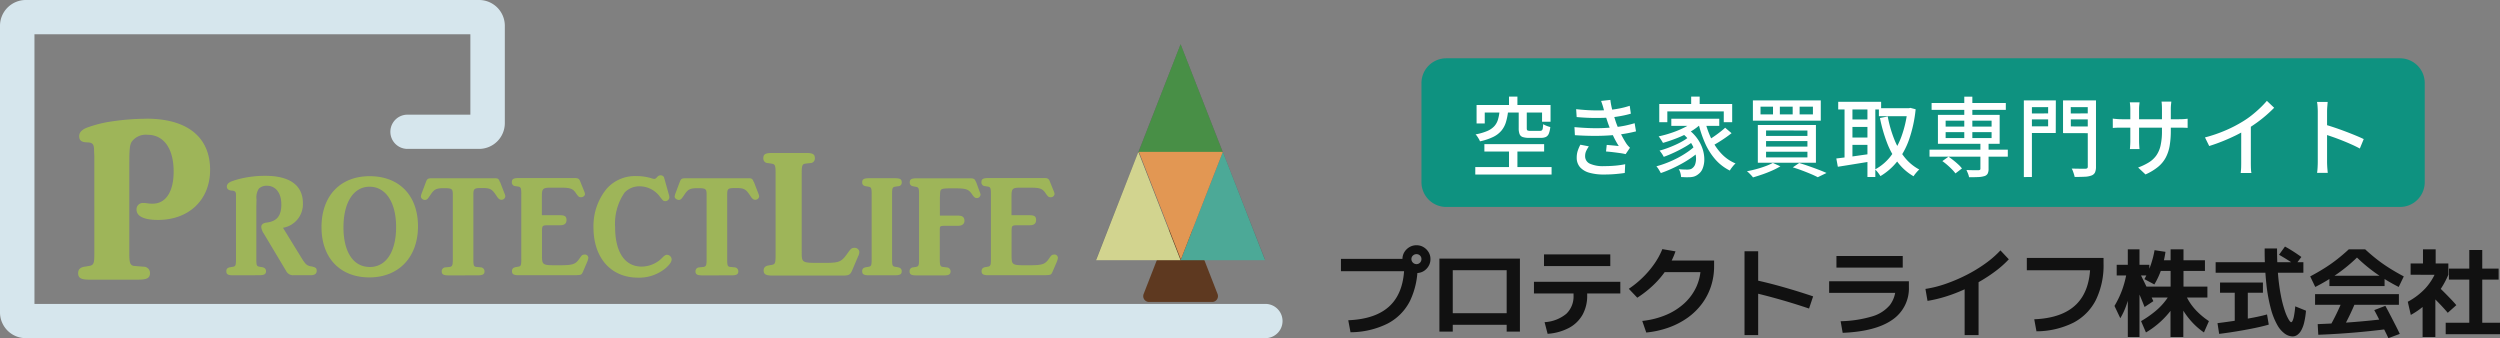 <svg xmlns="http://www.w3.org/2000/svg" width="428.799" height="58" viewBox="0 0 428.799 58">
  <rect x="0" y="0" width="428.799" height="58" fill="#808080" stroke="none"/>
  <g id="グループ_37108" data-name="グループ 37108" transform="translate(-50 -25.809)">
    <g id="グループ_36649" data-name="グループ 36649" transform="translate(50 25.809)">
      <path id="合体_1" data-name="合体 1" d="M1.968,27.611C.473,27.611,0,27.331,0,26.481c0-.6.34-.969,1.067-1.089l.723-.116c.856-.133.987-.367.987-2.072V6.532L2.733,5.443c0-1.057-.25-1.333-1.1-1.379C.605,4.065.179,3.743.179,3.008c0-.6.385-1.085,1.287-1.452a20.613,20.613,0,0,1,4.4-1.1A40.339,40.339,0,0,1,11.734.011V0c6.974,0,10.9,3.156,10.9,8.777,0,5.109-3.588,8.588-8.938,8.588-2.351,0-3.681-.6-3.681-1.775a1.077,1.077,0,0,1,1.15-1.131,3.611,3.611,0,0,1,.61.042,4.937,4.937,0,0,0,1.018.074c2.259,0,3.588-2.071,3.588-5.505,0-3.921-1.669-6.31-4.49-6.31A3,3,0,0,0,9.205,3.932c-.338.529-.429,1.217-.429,3.727V23.2c0,1.663.179,2.027.993,2.072l1.446.116a1.076,1.076,0,0,1,1.108,1.089c0,.851-.515,1.131-2.01,1.131Zm86.423-8.954a10.1,10.1,0,0,1,2.234-6.608,6.484,6.484,0,0,1,5.139-2.2,8.521,8.521,0,0,1,2.661.4,1.721,1.721,0,0,0,.371.075c.2,0,.308-.075.531-.323a.682.682,0,0,1,.607-.28.584.584,0,0,1,.6.5l.8,2.847a1.638,1.638,0,0,1,.074.426.692.692,0,0,1-.751.647c-.208,0-.357-.1-.578-.383l-.426-.545a4.344,4.344,0,0,0-3.34-1.614,3.493,3.493,0,0,0-2.585,1.073A9.377,9.377,0,0,0,92.1,18.582c0,4.317,1.67,6.787,4.553,6.787a4.977,4.977,0,0,0,3.589-1.573c.357-.35.56-.454.784-.454l.011.012a.8.8,0,0,1,.757.8c0,.4-.358.9-1.034,1.494a7.144,7.144,0,0,1-4.731,1.618C91.376,27.261,88.391,23.869,88.391,18.657ZM41.742,18.6c0-5.345,3.207-8.737,8.263-8.737,5.022,0,8.285,3.26,8.285,8.6s-3.351,8.761-8.332,8.761S41.742,23.943,41.742,18.6Zm3.767.028c0,4.242,1.688,6.809,4.524,6.809h.011c2.766,0,4.495-2.611,4.495-6.856s-1.79-6.912-4.553-6.912S45.509,14.386,45.509,18.628Zm73.558,8.279c-1.106,0-1.491-.22-1.491-.88,0-.47.278-.762.827-.853l.5-.087c.635-.1.722-.292.722-1.613V9.322c0-1.307-.087-1.527-.722-1.618l-.578-.086a.779.779,0,0,1-.8-.851c0-.66.357-.882,1.462-.882H124.9c1.109,0,1.462.222,1.462.882a.787.787,0,0,1-.8.851L124.8,7.7c-.6.075-.694.326-.694,1.618V22.56c0,2.176-.116,2.176,3.237,2.176s3.489-.028,4.819-1.924c.368-.5.56-.66.946-.66h.029a.787.787,0,0,1,.856.718,1.843,1.843,0,0,1-.22.762l-.993,2.336c-.336.805-.589.938-1.582.938Zm24.691-.029c-.872,0-1.151-.177-1.151-.7a.629.629,0,0,1,.618-.674l.429-.072c.5-.076.577-.237.577-1.277v-11.2c0-1.029-.075-1.2-.577-1.277l-.4-.074c-.412-.075-.619-.276-.619-.676,0-.529.3-.7,1.18-.7h9.163c.665,0,.814.1,1.034.675l.03.014.618,1.7a1.41,1.41,0,0,1,.121.4.636.636,0,0,1-.652.6c-.266,0-.473-.162-.723-.526-.651-1-1.034-1.145-3.189-1.145-2.339,0-2.339.028-2.381,1.026l-.029.545v3.112h3.161c.693,0,1.051.276,1.051.867s-.416.879-1.138.879h-1.908c-1.212,0-1.182,0-1.182.821v4.964c0,1.024.1,1.23.576,1.277l.619.072a.674.674,0,0,1,.652.674c0,.528-.294.7-1.18.7Zm-36.687,0c-.888,0-1.185-.177-1.185-.7a.659.659,0,0,1,.649-.674l.681-.072c.474-.058.577-.253.577-1.277V13.019c0-1-.161-1.1-1.537-1.1-1.287,0-1.686.195-2.288,1.148l-.178.248c-.324.5-.5.619-.753.619-.369,0-.727-.281-.727-.573a2.266,2.266,0,0,1,.151-.574l.722-1.922c.208-.54.342-.643.96-.643h10.846c.564,0,.665.07.889.643h.03l.8,2.071a1.244,1.244,0,0,1,.1.4.668.668,0,0,1-.682.574c-.282,0-.473-.148-.751-.545-.86-1.321-1.109-1.469-2.617-1.469-1.317,0-1.433.1-1.433,1.176V24.149c0,1.024.074,1.247.548,1.277l.706.072a.678.678,0,0,1,.653.674c0,.528-.312.7-1.185.7Zm-43.533,0c-.884,0-1.18-.177-1.18-.7a.656.656,0,0,1,.649-.674l.681-.072c.47-.058.574-.253.574-1.277V13.019c0-1-.162-1.1-1.537-1.1-1.283,0-1.683.195-2.29,1.148l-.178.248c-.324.5-.5.619-.751.619a.7.7,0,0,1-.723-.573,2.209,2.209,0,0,1,.145-.574l.727-1.922c.2-.54.336-.643.959-.643H71.458c.561,0,.665.07.886.643h.029l.8,2.071a1.139,1.139,0,0,1,.1.4.666.666,0,0,1-.678.574c-.282,0-.473-.148-.756-.545-.855-1.321-1.109-1.469-2.612-1.469-1.317,0-1.437.1-1.437,1.176V24.149c0,1.024.074,1.247.548,1.277l.709.072a.677.677,0,0,1,.652.674c0,.528-.311.7-1.184.7Zm72.094-.016c-.872,0-1.153-.174-1.153-.7,0-.383.189-.6.623-.676l.428-.075c.5-.074.574-.234.574-1.274v-11.2c0-1.026-.071-1.2-.574-1.279l-.4-.07c-.444-.062-.651-.28-.651-.676,0-.528.31-.7,1.179-.7h4.449c.872,0,1.154.177,1.154.7a.611.611,0,0,1-.623.676l-.457.07c-.5.075-.574.253-.574,1.279v11.2c0,1.056.071,1.2.574,1.274l.428.075c.429.074.652.309.652.676,0,.528-.3.7-1.184.7Zm-109.063,0c-.872,0-1.15-.174-1.15-.7,0-.383.192-.6.619-.676l.457-.075c.5-.074.577-.234.577-1.274V13.11c0-.572-.146-.751-.781-.781-.5-.044-.786-.28-.786-.676,0-.35.221-.631.682-.851a13.494,13.494,0,0,1,2.185-.63A18.3,18.3,0,0,1,32.093,9.8c4.228,0,6.458,1.643,6.458,4.712a4.1,4.1,0,0,1-3.415,4.2l3.237,5.27c.635,1,.856,1.2,1.537,1.349l.029-.012c.8.177.977.276.977.776s-.355.751-1.006.751h-2.9a1.325,1.325,0,0,1-1.33-.718l-3.8-6.358a2.635,2.635,0,0,1-.472-1.172c0-.454.307-.707.959-.781,1.729-.219,2.485-1.159,2.485-3.112s-.963-3.2-2.467-3.2a1.854,1.854,0,0,0-1.392.5,2.7,2.7,0,0,0-.4,1.82l-.029,1.2v9.1c0,1.056.075,1.2.578,1.274l.428.075c.429.074.652.309.652.676,0,.528-.312.7-1.185.7Zm129.543-.012c-.872,0-1.154-.178-1.154-.706,0-.381.194-.6.623-.677l.4-.074c.5-.07.576-.234.576-1.276v-11.2c0-1.027-.074-1.205-.576-1.279l-.429-.07a.63.63,0,0,1-.623-.676c0-.529.282-.707,1.154-.707h9.662c.532,0,.74.133.885.5l.727,1.792a1.443,1.443,0,0,1,.116.47.643.643,0,0,1-.678.528c-.327,0-.444-.074-.9-.748-.5-.722-.964-.895-2.512-.895h-1.758c-1.392,0-1.537.173-1.537,1.527v3.2H163.2c.814,0,1.109.22,1.109.822s-.371.895-1.051.895h-1.9c-1.213,0-1.229.029-1.258,1V23.22c0,1.924,0,1.924,2.691,1.924s3.04-.116,3.838-1.291c.3-.442.429-.54.756-.54l.016-.016a.592.592,0,0,1,.649.6,2.971,2.971,0,0,1-.208.7l-.722,1.675c-.18.426-.312.512-.712.545l-.473.029Zm-80.547,0c-.868,0-1.15-.178-1.15-.706,0-.381.194-.6.623-.677l.4-.074c.5-.07.572-.234.572-1.276v-11.2c0-1.027-.071-1.205-.572-1.279l-.429-.07a.63.63,0,0,1-.623-.676c0-.529.278-.707,1.151-.707H85.2c.531,0,.739.133.884.5l.727,1.792a1.538,1.538,0,0,1,.116.47c0,.276-.324.528-.681.528-.324,0-.441-.074-.9-.748-.5-.722-.959-.895-2.51-.895H81.075c-1.388,0-1.537.173-1.537,1.527v3.2h3.12c.814,0,1.108.22,1.108.822s-.369.895-1.05.895h-1.9c-1.212,0-1.229.029-1.259,1V23.22c0,1.924,0,1.924,2.689,1.924s3.044-.116,3.841-1.291c.3-.442.428-.54.756-.54l.014-.016a.593.593,0,0,1,.651.6,2.97,2.97,0,0,1-.208.7l-.723,1.675c-.178.426-.311.512-.709.545l-.474.029Z" transform="translate(13.403 20.356)" fill="#9eb559"/>
      <path id="パス_15412" data-name="パス 15412" d="M217.045,58H4.433A4.422,4.422,0,0,1,0,53.6V4.4A4.431,4.431,0,0,1,4.433,0H82.155a4.422,4.422,0,0,1,4.433,4.4V21.139a4.422,4.422,0,0,1-4.433,4.4H69.891a2.936,2.936,0,1,1,0-5.872H80.677V5.872H5.91V52.128H217.045a2.936,2.936,0,1,1,0,5.872Z" fill="#d6e6ed"/>
      <g id="グループ_36646" data-name="グループ 36646" transform="translate(188.006 7.59)">
        <path id="多角形_41" data-name="多角形 41" d="M5.942,2.389a1,1,0,0,1,1.863,0l5.41,13.873a1,1,0,0,1-.932,1.363H1.463a1,1,0,0,1-.932-1.363Z" transform="translate(7.617 26.578)" fill="#5e3920"/>
        <g id="グループ_36645" data-name="グループ 36645">
          <path id="多角形_35" data-name="多角形 35" d="M14.491,0,28.981,36.913H0Z" fill="#333" opacity="0.31"/>
          <path id="多角形_37" data-name="多角形 37" d="M7.245,0l7.245,18.578H0Z" transform="translate(0 18.457)" fill="#d2d48f"/>
          <path id="多角形_38" data-name="多角形 38" d="M7.245,0l7.245,18.578H0Z" transform="translate(14.491 18.457)" fill="#4ca997"/>
          <path id="多角形_39" data-name="多角形 39" d="M7.245,0l7.245,18.578H0Z" transform="translate(7.245)" fill="#488f46"/>
          <path id="多角形_40" data-name="多角形 40" d="M7.2,0l7.2,18.457H0Z" transform="translate(21.736 36.913) rotate(180)" fill="#e29753"/>
        </g>
      </g>
    </g>
    <g id="グループ_37107" data-name="グループ 37107" transform="translate(0 -3.192)">
      <path id="パス_50887" data-name="パス 50887" d="M4.249,0H167.832a4.249,4.249,0,0,1,4.249,4.249v17a4.249,4.249,0,0,1-4.249,4.249H4.249A4.249,4.249,0,0,1,0,21.245v-17A4.249,4.249,0,0,1,4.249,0Z" transform="translate(293.809 39)" fill="#0e9280"/>
      <path id="パス_50888" data-name="パス 50888" d="M-66.525-11.816h1.442V-9.5h-1.442Zm0,8.729h1.442V.958h-1.442Zm-1.636-6.142h1.472a10.388,10.388,0,0,1-.364,1.8,4.2,4.2,0,0,1-.758,1.435,4.261,4.261,0,0,1-1.405,1.086,9.863,9.863,0,0,1-2.29.766,2.12,2.12,0,0,0-.186-.394q-.126-.216-.275-.439a1.886,1.886,0,0,0-.3-.357,9.513,9.513,0,0,0,2.008-.58,3.52,3.52,0,0,0,1.2-.818,2.891,2.891,0,0,0,.625-1.1A7,7,0,0,0-68.161-9.228Zm3.3-.045h1.383v2.885q0,.3.112.372a1.053,1.053,0,0,0,.5.074h1.651a.534.534,0,0,0,.32-.082.506.506,0,0,0,.156-.327,6.758,6.758,0,0,0,.074-.736,2.441,2.441,0,0,0,.349.186q.216.1.446.178a3.9,3.9,0,0,0,.424.126A3.933,3.933,0,0,1-59.7-5.459a1.069,1.069,0,0,1-.5.565,2.009,2.009,0,0,1-.87.156h-1.978a3.464,3.464,0,0,1-1.13-.141.873.873,0,0,1-.535-.506,2.679,2.679,0,0,1-.149-.989Zm-7.227-1.1H-59.4V-7.5h-1.457V-9.08h-9.83v1.874h-1.4Zm1.338,6.707H-60.5v1.279H-70.749ZM-72.31.274h13.087V1.553H-72.31Zm17.3-9.934q1.591.178,2.989.208t2.558-.059q.952-.089,1.866-.268a14.82,14.82,0,0,0,1.777-.461l.193,1.353a16.9,16.9,0,0,1-1.68.394q-.922.171-1.844.26-1.145.089-2.64.082t-3.13-.156ZM-55.3-6.581q1.309.119,2.536.164t2.327,0q1.1-.045,1.978-.149a16.134,16.134,0,0,0,1.985-.3q.87-.193,1.495-.387l.238,1.4q-.639.164-1.457.32t-1.74.26q-.922.1-2.127.156t-2.528.03q-1.324-.022-2.632-.112ZM-50.271-9.6q-.089-.372-.208-.736t-.253-.736l1.591-.178A11.887,11.887,0,0,0-48.91-9.92q.156.677.349,1.309t.372,1.182q.193.55.476,1.2t.625,1.294q.342.639.7,1.19a4.184,4.184,0,0,0,.283.364,4.139,4.139,0,0,0,.327.335l-.744,1.1a9.762,9.762,0,0,0-1-.186q-.587-.082-1.2-.156T-49.884-2.4l.119-1.13q.535.045,1.13.1t.937.1a15.724,15.724,0,0,1-1.056-1.963q-.446-1-.758-1.859-.178-.52-.312-.937t-.238-.781Q-50.167-9.228-50.271-9.6Zm-2.558,6.32a5.482,5.482,0,0,0-.454.781,2.049,2.049,0,0,0-.186.885,1.384,1.384,0,0,0,.8,1.3,5.418,5.418,0,0,0,2.439.424q1.041,0,1.933-.082a15.657,15.657,0,0,0,1.7-.245l-.074,1.5q-.773.119-1.688.193t-1.851.074a9.029,9.029,0,0,1-2.513-.3A3.361,3.361,0,0,1-54.331.311a2.429,2.429,0,0,1-.58-1.643,3.729,3.729,0,0,1,.178-1.2,6.992,6.992,0,0,1,.446-1.034Zm17.548-8.536h1.457v2.052h-1.457Zm-5.473,1.264h12.507v3.123h-1.443V-9.273H-39.37v1.844h-1.383Zm2.067,2.528h8.224V-6.8h-8.224Zm1.74,2.424,1.071-.654a6.931,6.931,0,0,1,1.643,1.628A6.614,6.614,0,0,1-33.31-2.8a5.792,5.792,0,0,1,.283,1.777A4.141,4.141,0,0,1-33.3.482a2.124,2.124,0,0,1-.721.981A2.276,2.276,0,0,1-34.8,1.9a3.335,3.335,0,0,1-.929.112,5.937,5.937,0,0,1-.595,0l-.684-.03a3.6,3.6,0,0,0-.112-.669,2.243,2.243,0,0,0-.29-.684q.416.045.781.059t.632.015a2.514,2.514,0,0,0,.535-.052.954.954,0,0,0,.446-.245,1.336,1.336,0,0,0,.439-.684A3.044,3.044,0,0,0-34.455-1.4a4.948,4.948,0,0,0-.3-1.376,5.73,5.73,0,0,0-.8-1.457A6.562,6.562,0,0,0-36.946-5.6Zm2.275-2.127,1.175.491A9.087,9.087,0,0,1-35.37-5.823,17.1,17.1,0,0,1-37.7-4.7q-1.227.483-2.417.825-.074-.134-.208-.349t-.275-.424a3.366,3.366,0,0,0-.26-.342,21.136,21.136,0,0,0,2.335-.654,15.661,15.661,0,0,0,2.186-.929A7.269,7.269,0,0,0-34.671-7.726Zm-1.086,2.885.907.639a10.965,10.965,0,0,1-1.495,1.019q-.885.513-1.844.959t-1.792.744a5.261,5.261,0,0,0-.327-.55,4.157,4.157,0,0,0-.4-.52q.625-.164,1.316-.416t1.368-.558q.677-.3,1.264-.639A7.191,7.191,0,0,0-35.757-4.841Zm1.145,1.487.967.729a13.543,13.543,0,0,1-1.4,1.145,17.862,17.862,0,0,1-1.732,1.1q-.929.52-1.881.952t-1.829.729q-.134-.253-.342-.595A3.484,3.484,0,0,0-41.244.14a16.931,16.931,0,0,0,1.837-.61,18.631,18.631,0,0,0,1.837-.84,16.125,16.125,0,0,0,1.658-1A10.044,10.044,0,0,0-34.612-3.354Zm1.74-4.164a15.451,15.451,0,0,0,1.093,3.026A9.819,9.819,0,0,0-30.068-2a7.028,7.028,0,0,0,2.4,1.651A2.893,2.893,0,0,0-28.016,0q-.186.216-.357.446a3.545,3.545,0,0,0-.275.424,7.984,7.984,0,0,1-2.491-1.911,10.965,10.965,0,0,1-1.755-2.781A19.644,19.644,0,0,1-34.046-7.28Zm3.42,1.041,1.1.937q-.506.4-1.1.81t-1.19.773q-.595.364-1.1.632l-.892-.848q.491-.283,1.078-.677t1.145-.825Q-29.853-6.105-29.451-6.477Zm12.774-3.614v1.324H-14.4v-1.324Zm-3.391,0v1.324h2.2v-1.324Zm-3.316,0v1.324h2.141v-1.324Zm-1.309-1.071h11.644v3.48H-24.693Zm2.26,6.975v.952h7.094v-.952Zm0,1.829v.967h7.094v-.967Zm0-3.643v.937h7.094V-6Zm-1.413-.937h9.964V-.469h-9.964ZM-17.852.319l1.1-.744q.848.253,1.71.558t1.643.6q.781.3,1.331.55l-1.5.729q-.476-.253-1.16-.543T-16.216.877Q-17.019.572-17.852.319Zm-3.42-.758,1.294.58a12.386,12.386,0,0,1-1.413.729q-.8.357-1.658.654t-1.628.52a3.439,3.439,0,0,0-.29-.349q-.186-.2-.387-.394a3.55,3.55,0,0,0-.364-.312q.8-.149,1.621-.372t1.561-.5A9.815,9.815,0,0,0-21.272-.44ZM-3.085-9.823H2.224v1.368H-3.085Zm-6.975-1.1H-2.7v1.309h-7.361ZM-8.23-7.89H-4.5v1.279H-8.23Zm0,3.093H-4.5v1.264H-8.23ZM1.823-9.823h.238l.253-.059.907.238a22.54,22.54,0,0,1-1.13,5.2A13.065,13.065,0,0,1,.053-.685a10.524,10.524,0,0,1-2.87,2.506,6.594,6.594,0,0,0-.431-.61A3.874,3.874,0,0,0-3.739.676,8.343,8.343,0,0,0-1.122-1.518a12.366,12.366,0,0,0,1.9-3.435A18.833,18.833,0,0,0,1.823-9.511ZM-1.568-8.411A21.131,21.131,0,0,0-.482-4.581a12.207,12.207,0,0,0,1.77,3.13A8.029,8.029,0,0,0,3.845.691a3.174,3.174,0,0,0-.349.342q-.186.208-.357.424a3.425,3.425,0,0,0-.275.394A9.11,9.11,0,0,1,.157-.536,13.708,13.708,0,0,1-1.7-3.927a25.878,25.878,0,0,1-1.2-4.216Zm-7.406-2.008H-7.62v9.7H-8.974Zm3.926,0h1.353V1.97H-5.048ZM-10.386-1.2l1.68-.208q.952-.119,2.022-.275t2.141-.3l.074,1.294q-1.5.238-3,.483t-2.655.424ZM5.6-2.715H19.029v1.2H5.6Zm.357-8h12.73v1.175H5.957Zm8.372,6.841h1.4V.572a1.77,1.77,0,0,1-.156.825.929.929,0,0,1-.558.424,4.172,4.172,0,0,1-1.063.164q-.647.03-1.569.03A3.034,3.034,0,0,0,12.2,1.39q-.134-.342-.268-.61.446.015.87.022t.751.007H14a.52.52,0,0,0,.26-.067.266.266,0,0,0,.067-.216ZM11.563-11.8h1.383v7.584H11.563ZM7.8-.752,8.857-1.51q.416.283.863.639t.833.714a4.493,4.493,0,0,1,.61.669l-1.115.848A5.99,5.99,0,0,0,9.452.668q-.372-.379-.8-.751T7.8-.752Zm.565-4.967v1.011h7.882V-5.719Zm0-1.963v1.011h7.882V-7.682Zm-1.324-1H17.631v4.967H7.043Zm15.407-.238L26.4-8.931,26.42-7.9H22.449Zm6.856,0,4.015-.015V-7.9H29.3Zm3.435-2.246h1.413V.185a2.44,2.44,0,0,1-.164,1,1.07,1.07,0,0,1-.595.528,3.535,3.535,0,0,1-1.145.216q-.714.037-1.755.037a3.139,3.139,0,0,0-.112-.454Q30.3,1.256,30.2.981a3.07,3.07,0,0,0-.208-.454q.491.015.974.022t.863.007h.528a.528.528,0,0,0,.3-.089.38.38,0,0,0,.089-.3Zm-10.187,0h4.714L27.252-5.57H22.568l-.015-1.145h3.391v-3.3L22.568-10Zm10.945,0L33.483-10l-3.658-.015L29.84-6.7l3.658.015L33.483-5.54,28.5-5.555v-5.606Zm-11.718,0h1.383V1.97l-1.383.015ZM46.986-5.987a15.507,15.507,0,0,1-.193,2.58,6.746,6.746,0,0,1-.669,2.037A5.333,5.333,0,0,1,44.8.237a9.5,9.5,0,0,1-2.156,1.3L41.38.349a10.318,10.318,0,0,0,1.814-.863,4.455,4.455,0,0,0,1.279-1.167A4.75,4.75,0,0,0,45.224-3.4a10.908,10.908,0,0,0,.245-2.5V-9.66q0-.446-.022-.788a4.885,4.885,0,0,0-.052-.506h1.68q-.015.164-.052.506a7.379,7.379,0,0,0-.037.788Zm-5.354-4.848q-.015.149-.052.461a6.247,6.247,0,0,0-.037.729v5.383q0,.3.015.595t.03.52q.015.223.03.327H39.967q.015-.1.03-.327t.03-.513q.015-.29.015-.6V-9.645q0-.283-.022-.595t-.067-.595Zm-4.6,2.781A2.073,2.073,0,0,0,37.372-8q.231.022.55.045t.662.022h9.8q.55,0,.915-.03t.573-.059v1.576q-.178-.015-.558-.03T48.4-6.492H38.584q-.342,0-.654.007t-.543.022q-.231.015-.349.03ZM52.846-4.812a24.76,24.76,0,0,0,3.606-1.242A22.368,22.368,0,0,0,59.33-7.548a14.8,14.8,0,0,0,1.539-1.071q.751-.595,1.42-1.234a16.53,16.53,0,0,0,1.175-1.234L64.713-9.9q-.654.669-1.413,1.324T61.7-7.317q-.84.6-1.718,1.138-.818.506-1.859,1.019t-2.2.981q-1.16.468-2.35.84Zm6.216-1.963,1.651-.431V-.469q0,.3.007.647t.03.647a2.582,2.582,0,0,0,.067.461H58.973q.015-.164.045-.461t.037-.647q.007-.349.007-.647ZM72.193-.633v-8.6q0-.357-.03-.825a6.37,6.37,0,0,0-.1-.84h1.829q-.03.357-.067.818t-.037.848q0,.506,0,1.271t0,1.658q0,.892,0,1.8t0,1.7q0,.8,0,1.376t0,.788q0,.238.015.58t.045.692q.03.349.059.632H72.074q.059-.387.089-.929T72.193-.633Zm1.249-6.38q.729.208,1.636.513t1.829.654q.922.349,1.755.692t1.413.625l-.669,1.621Q78.781-3.25,78-3.6t-1.6-.677q-.818-.327-1.584-.595t-1.376-.461Z" transform="translate(375.35 57.385)" fill="#fff"/>
      <path id="パス_50886" data-name="パス 50886" d="M2.64-2.527q4.849-.2,7.231-2.573t2.383-7l1.1,1.162H1.386V-13.05H13.357v.979h1.17a13.561,13.561,0,0,1-1.3,6.232,8.9,8.9,0,0,1-3.871,3.9A14.429,14.429,0,0,1,3.025-.469Zm11.7-8.1a2.337,2.337,0,0,1-1.2-.324,2.467,2.467,0,0,1-.878-.863A2.251,2.251,0,0,1,11.936-13a2.269,2.269,0,0,1,.326-1.212,2.512,2.512,0,0,1,.869-.855,2.293,2.293,0,0,1,1.2-.324,2.311,2.311,0,0,1,1.221.324,2.536,2.536,0,0,1,.861.855,2.238,2.238,0,0,1,.326,1.2,2.294,2.294,0,0,1-.326,1.2,2.489,2.489,0,0,1-.861.871A2.28,2.28,0,0,1,14.344-10.627Zm0-1.527a.8.8,0,0,0,.61-.257.854.854,0,0,0,.242-.606.818.818,0,0,0-.242-.606.831.831,0,0,0-.61-.241.867.867,0,0,0-.61.241.792.792,0,0,0-.259.606.826.826,0,0,0,.259.606A.838.838,0,0,0,14.344-12.154ZM18.273-.585V-13.1H32.084V-.585H29.81V-1.747H20.564V-.585Zm2.291-3.153H29.81v-7.369H20.564ZM36.314-2.2a6.4,6.4,0,0,0,3.729-1.436A4.112,4.112,0,0,0,41.28-6.793v-.332H34.491V-9.116H49.305v1.992H43.62v.332a6.647,6.647,0,0,1-.8,3.328A5.79,5.79,0,0,1,40.5-1.216,9.182,9.182,0,0,1,36.832-.2Zm-.1-9.626v-1.992h11.37v1.992ZM53.067-2.411a14.337,14.337,0,0,0,4.1-1.037,10.821,10.821,0,0,0,3.168-2.033A8.8,8.8,0,0,0,62.38-8.336a8.449,8.449,0,0,0,.719-3.485l.953,1.046H56.027v-1.992H65.39v.946a11.033,11.033,0,0,1-.535,3.469,10.446,10.446,0,0,1-1.547,2.988,11.084,11.084,0,0,1-2.441,2.39A13.274,13.274,0,0,1,57.64-1.291a16.143,16.143,0,0,1-3.887.871ZM50.76-7.921A16.888,16.888,0,0,0,53.167-9.88a16.008,16.008,0,0,0,1.981-2.34,12.6,12.6,0,0,0,1.363-2.506l2.257.382a13.539,13.539,0,0,1-1.455,2.979,15.675,15.675,0,0,1-2.2,2.672,18.283,18.283,0,0,1-2.9,2.3ZM81.675-4.535q-2.608-.88-5.166-1.6T71.676-7.374l.585-2.091Q74.669-8.95,77.3-8.2t5.074,1.577ZM70.606.012V-14.361h2.341V.012ZM87.092-2.361a20.258,20.258,0,0,0,5.359-.813,6.27,6.27,0,0,0,3.076-1.942,4.961,4.961,0,0,0,.995-3.17l1.053,1.062H85.119V-9.216H98.8v.929a6.521,6.521,0,0,1-2.859,5.693Q93.078-.6,87.443-.369Zm-.719-9.195v-1.992h11.37v1.992ZM101.638-7.9a19.316,19.316,0,0,0,3.469-.871,28.152,28.152,0,0,0,3.545-1.51,24.944,24.944,0,0,0,3.26-1.975A16.9,16.9,0,0,0,114.5-14.51l1.438,1.527a16.8,16.8,0,0,1-2.182,1.958,26.47,26.47,0,0,1-2.684,1.784,30.816,30.816,0,0,1-2.985,1.527,26.779,26.779,0,0,1-3.1,1.162,22.8,22.8,0,0,1-2.993.705ZM108.36.012V-9.5h2.391V.012ZM120.3-2.693q4.832-.2,7.223-2.573t2.391-7l1.1,1.162H119.027v-2.108h13.159v.946a13.581,13.581,0,0,1-1.312,6.257A8.953,8.953,0,0,1,127-2.1a14.372,14.372,0,0,1-6.32,1.469ZM143.672.344V-6.427h-4.447V-8.3h4.464v-2.689H141.03v-1.826h2.658v-1.875H145.9v1.875h3.678v1.826H145.9V-8.3h4.1v1.875h-4.13V.344Zm-8.611-3.22-1-2.108a16.192,16.192,0,0,0,1.321-2.763,17.161,17.161,0,0,0,.769-2.946l1,.531a18.657,18.657,0,0,1-.4,2.772,19.094,19.094,0,0,1-.727,2.49A11.851,11.851,0,0,1,135.061-2.876Zm1.287,3.22V-10.212h-1.906v-1.826h1.906v-2.656h2.006v2.656h1.689v1.826h-1.689V.344Zm3.11-.78-.836-1.942a17.576,17.576,0,0,0,2.508-1.751,10.9,10.9,0,0,0,1.806-1.917,7.417,7.417,0,0,0,1.053-2.008l1.488.614a7.684,7.684,0,0,1-.836,1.892,14.4,14.4,0,0,1-1.388,1.925,14.73,14.73,0,0,1-1.772,1.759A14.553,14.553,0,0,1,139.459-.436ZM139.225-4.8q-.535-1.344-1.045-2.539T137.118-9.8l1.338-.73q.568,1.145,1.129,2.307T140.729-5.8ZM149.407-.436a11.927,11.927,0,0,1-2.174-1.917,13.192,13.192,0,0,1-1.73-2.44,10.114,10.114,0,0,1-1.028-2.647l1.388-.614a8.77,8.77,0,0,0,.886,2.1,9.7,9.7,0,0,0,1.463,1.9,12.752,12.752,0,0,0,2.048,1.676ZM140.9-8.668l-1.705-.913a14.73,14.73,0,0,0,1.053-2.332,15.866,15.866,0,0,0,.686-2.631l1.873.282a16.036,16.036,0,0,1-.7,2.979A13.552,13.552,0,0,1,140.9-8.668ZM164.622.245A2.384,2.384,0,0,1,163.31-.2a4.529,4.529,0,0,1-1.3-1.477A11.612,11.612,0,0,1,160.9-4.444a27.366,27.366,0,0,1-.786-4.3,54.731,54.731,0,0,1-.293-6.1h2.123q0,2.639.192,4.689a33.264,33.264,0,0,0,.5,3.552,19.33,19.33,0,0,0,.652,2.473,8.2,8.2,0,0,0,.635,1.452q.293.481.443.481.117,0,.234-.216a3.4,3.4,0,0,0,.242-.8,15.386,15.386,0,0,0,.226-1.7l1.839.747a13.258,13.258,0,0,1-.309,2.025,5.127,5.127,0,0,1-.518,1.369A2.313,2.313,0,0,1,165.4,0,1.391,1.391,0,0,1,164.622.245ZM152.015-.187l-.284-1.842q1.739-.216,3.327-.465T157.968-3q1.321-.257,2.257-.523l.3,1.743q-.953.282-2.3.564t-2.934.548Q153.7-.4,152.015-.187Zm2.675-2.091V-7.241h-2.525V-9h7.357v1.759h-2.592v4.963Zm-3.277-8.4v-1.809h15.048v1.809ZM165.074-12q-.686-.481-1.4-.929t-1.388-.83l1.02-1.411q.7.382,1.413.838t1.4.954ZM168.5-8.237l-.869-1.809q1.338-.714,2.458-1.419a25.841,25.841,0,0,0,2.14-1.5q1.02-.8,2.023-1.726h2.809q1,.929,2.023,1.726a25.839,25.839,0,0,0,2.14,1.5q1.12.705,2.458,1.419l-.869,1.809a31.444,31.444,0,0,1-3.829-2.29,27.234,27.234,0,0,1-3.327-2.755,27.234,27.234,0,0,1-3.327,2.755A31.448,31.448,0,0,1,168.5-8.237Zm.518,8.2-.1-1.826q2.842-.1,5.852-.332t6.069-.6l.184,1.759q-3.127.4-6.145.647T169.02-.038Zm3.929-.581-2.006-.763q.686-1.178,1.321-2.514t1.2-2.747l2.107.6q-.585,1.461-1.254,2.83T172.949-.618Zm-4.481-4.564V-7.008h14.379v1.826ZM181.041.543q-.334-.73-.761-1.568T179.436-2.7q-.418-.838-.819-1.568L180.523-5q.4.73.844,1.585t.869,1.685q.426.83.761,1.544ZM170.926-8.386v-1.776h9.463v1.776ZM190.872-.137V-2.1h4.046V-9.5h-3.494V-11.39h3.494v-3.187h2.224v3.187h2.809V-9.5h-2.809v7.4h3.043V-.137ZM186.91.344v-7.3h2.19v7.3ZM184.887-3.44,184.368-5.7a11.5,11.5,0,0,0,2.968-2.249,9.615,9.615,0,0,0,1.864-2.913l2.123.531a15.1,15.1,0,0,1-1.388,2.564A13.527,13.527,0,0,1,188.1-5.581V-5.9a11.006,11.006,0,0,1-.928.88,13.816,13.816,0,0,1-1.1.846A13.812,13.812,0,0,1,184.887-3.44Zm6.337-.365q-.585-.7-1.43-1.577T188.18-7.025l1.354-1.344q.535.5,1.112,1.079t1.112,1.137q.535.556.936,1.037Zm-6.37-6.523V-12.27h2.123v-2.423h2.174v2.423h2.174v1.942Z" transform="translate(278.613 86.457)" fill="#111"/>
    </g>
  </g>
</svg>
